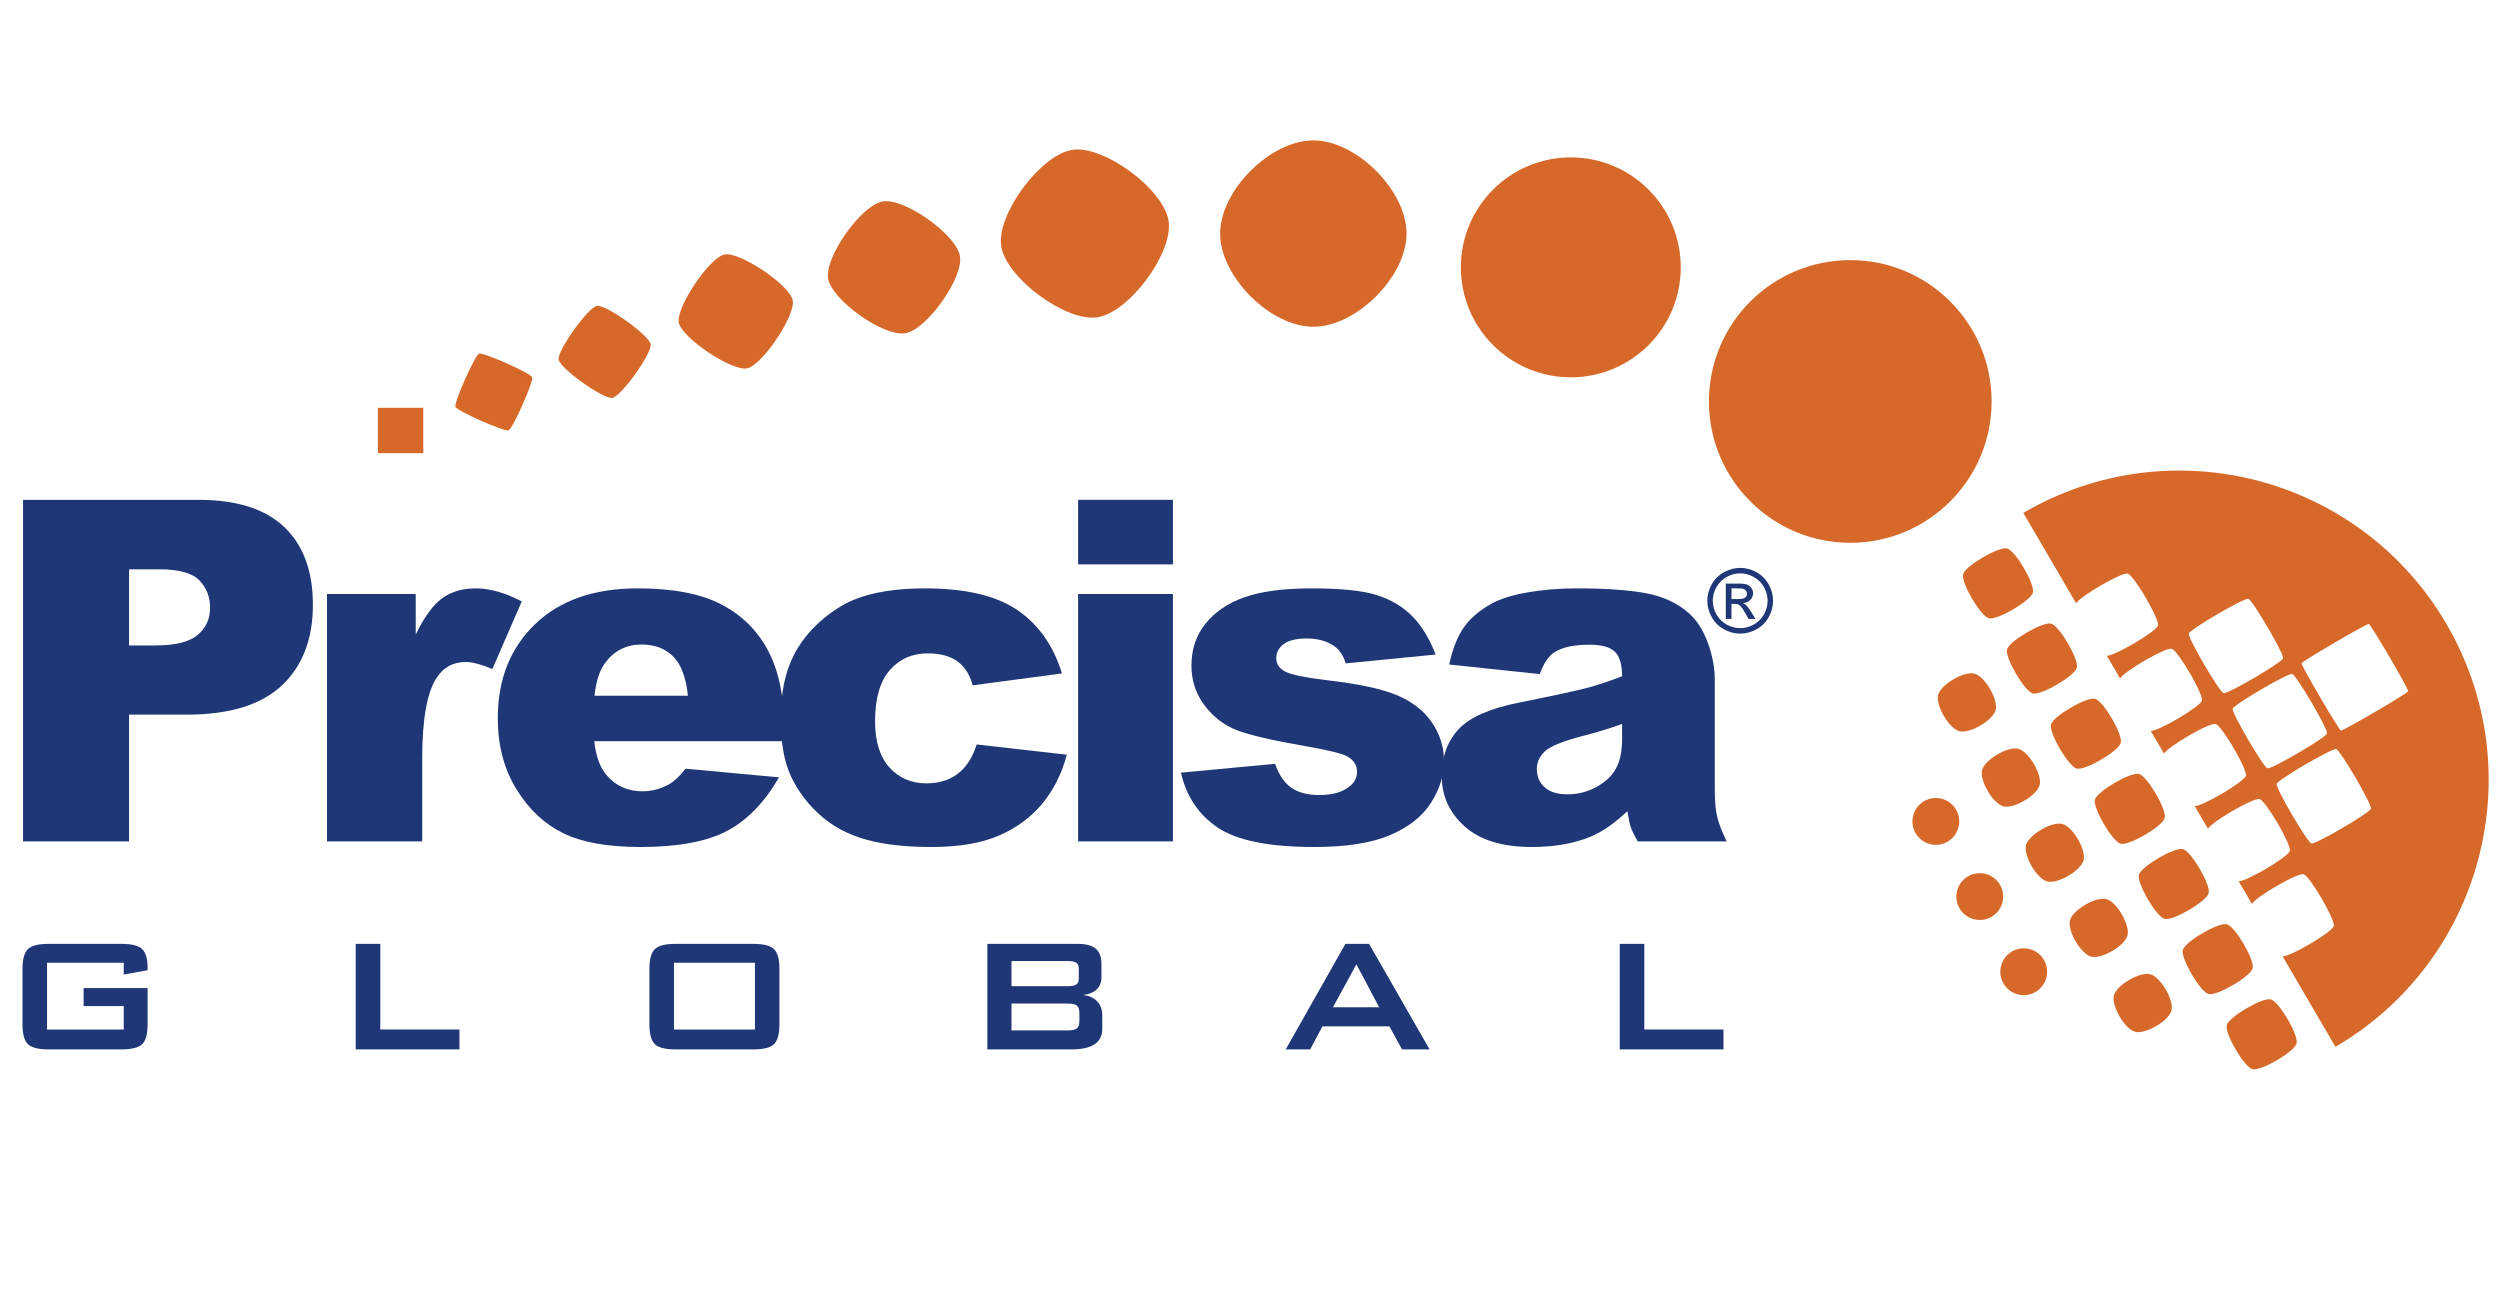 <?xml version="1.0" encoding="UTF-8"?>
<!DOCTYPE svg PUBLIC "-//W3C//DTD SVG 1.1//EN" "http://www.w3.org/Graphics/SVG/1.1/DTD/svg11.dtd">
<svg version="1.1" xmlns="http://www.w3.org/2000/svg" xmlns:xlink="http://www.w3.org/1999/xlink" x="0" y="0" width="587" height="308.985" viewBox="0, 0, 587, 308.985">
  <g id="Capa_1">
    <g>
      <path d="M471.276,128.779 C473.234,129.291 477.842,137.171 477.333,139.13 C476.813,141.082 468.938,145.692 466.983,145.175 C465.024,144.663 460.417,136.782 460.928,134.83 C461.44,132.865 469.319,128.271 471.276,128.779" fill="#D66929"/>
      <path d="M481.6,146.427 C483.554,146.937 488.161,154.812 487.646,156.768 C487.133,158.73 479.258,163.33 477.301,162.821 C475.342,162.309 470.739,154.434 471.249,152.477 C471.76,150.512 479.634,145.915 481.6,146.427" fill="#D66929"/>
      <path d="M463.603,158.166 C466.049,158.801 469.233,164.25 468.592,166.699 C467.952,169.144 462.512,172.323 460.062,171.688 C457.617,171.041 454.435,165.605 455.077,163.155 C455.716,160.705 461.159,157.526 463.603,158.166" fill="#D66929"/>
      <path d="M491.911,164.072 C493.873,164.583 498.474,172.458 497.964,174.416 C497.455,176.38 489.575,180.978 487.619,180.467 C485.66,179.955 481.056,172.081 481.564,170.124 C482.08,168.164 489.954,163.556 491.911,164.072" fill="#D66929"/>
      <path d="M473.919,175.813 C476.366,176.453 479.55,181.895 478.909,184.343 C478.268,186.789 472.83,189.968 470.383,189.327 C467.933,188.68 464.75,183.252 465.392,180.795 C466.035,178.353 471.47,175.171 473.919,175.813" fill="#D66929"/>
      <path d="M453.141,198.187 C456.081,198.96 459.083,197.2 459.851,194.26 C460.628,191.325 458.863,188.322 455.927,187.552 C452.995,186.781 449.986,188.536 449.216,191.477 C448.447,194.416 450.206,197.418 453.141,198.187" fill="#D66929"/>
      <path d="M502.231,181.72 C504.19,182.231 508.794,190.111 508.281,192.061 C507.765,194.023 499.894,198.629 497.932,198.114 C495.981,197.602 491.37,189.72 491.89,187.771 C492.399,185.804 500.272,181.208 502.231,181.72" fill="#D66929"/>
      <path d="M484.236,193.46 C486.687,194.101 489.872,199.541 489.225,201.983 C488.584,204.428 483.146,207.616 480.693,206.974 C478.248,206.336 475.071,200.895 475.711,198.451 C476.354,195.999 481.793,192.817 484.236,193.46" fill="#D66929"/>
      <path d="M463.46,215.83 C466.395,216.598 469.4,214.849 470.171,211.914 C470.939,208.973 469.184,205.971 466.244,205.199 C463.309,204.435 460.304,206.186 459.535,209.121 C458.766,212.063 460.524,215.066 463.46,215.83" fill="#D66929"/>
      <path d="M512.552,199.365 C514.508,199.878 519.115,207.757 518.6,209.71 C518.087,211.669 510.212,216.27 508.259,215.761 C506.291,215.25 501.686,207.376 502.207,205.416 C502.716,203.457 510.591,198.856 512.552,199.365" fill="#D66929"/>
      <path d="M494.559,211.106 C497.009,211.741 500.182,217.187 499.539,219.633 C498.899,222.08 493.463,225.26 491.015,224.619 C488.571,223.979 485.387,218.539 486.028,216.096 C486.667,213.646 492.108,210.465 494.559,211.106" fill="#D66929"/>
      <path d="M473.775,233.48 C476.713,234.247 479.719,232.491 480.489,229.552 C481.26,226.616 479.502,223.615 476.567,222.846 C473.625,222.081 470.623,223.832 469.857,226.766 C469.076,229.708 470.84,232.711 473.775,233.48" fill="#D66929"/>
      <path d="M549.648,171.534 C549.161,171.407 540.278,156.231 540.417,155.738 C540.542,155.254 555.726,146.37 556.211,146.501 C556.703,146.629 565.57,161.805 565.448,162.3 C565.32,162.789 550.138,171.665 549.648,171.534 M556.708,189.873 C556.453,190.841 543.711,198.302 542.727,198.037 C541.752,197.791 534.299,185.04 534.559,184.063 C534.812,183.084 547.555,175.636 548.534,175.887 C549.513,176.146 556.966,188.891 556.708,189.873 M532.411,180.395 C531.425,180.138 523.982,167.393 524.237,166.418 C524.494,165.433 537.239,157.989 538.214,158.242 C539.198,158.499 546.65,171.238 546.388,172.219 C546.135,173.203 533.385,180.654 532.411,180.395 M522.094,162.75 C521.114,162.492 513.663,149.747 513.919,148.77 C514.177,147.783 526.921,140.341 527.898,140.593 C528.88,140.846 536.333,153.596 536.076,154.574 C535.818,155.55 523.076,163.01 522.094,162.75 M574.401,146.464 C554.161,111.841 509.691,100.188 475.07,120.432 C478.273,125.912 482.566,133.253 487.486,141.666 C488.389,139.994 498.161,134.318 499.585,134.687 C501.056,135.068 507.09,145.382 506.706,146.847 C506.324,148.279 496.577,154.009 494.682,153.977 C495.71,155.733 496.747,157.506 497.801,159.306 C498.704,157.64 508.479,151.957 509.913,152.332 C511.376,152.722 517.406,163.028 517.016,164.496 C516.641,165.93 506.904,171.657 505.001,171.624 C506.036,173.397 507.077,175.178 508.118,176.958 C509.021,175.287 518.794,169.604 520.229,169.981 C521.693,170.367 527.721,180.675 527.339,182.141 C526.961,183.573 517.216,189.304 515.318,189.27 C516.365,191.057 517.401,192.837 518.434,194.599 C519.343,192.934 529.114,187.251 530.542,187.626 C532.013,188.008 538.038,198.319 537.656,199.788 C537.279,201.218 527.536,206.949 525.638,206.917 C526.693,208.722 527.729,210.504 528.752,212.244 C529.661,210.58 539.432,204.898 540.856,205.274 C542.333,205.654 548.354,215.968 547.977,217.435 C547.596,218.865 537.854,224.589 535.958,224.562 C541.224,233.571 545.578,241.02 548.37,245.794 C582.987,225.55 594.638,181.081 574.401,146.464" fill="#D66929"/>
      <path d="M522.867,217.013 C524.824,217.524 529.432,225.394 528.916,227.353 C528.403,229.313 520.524,233.914 518.573,233.403 C516.612,232.893 512.009,225.013 512.52,223.055 C513.032,221.1 520.908,216.496 522.867,217.013" fill="#D66929"/>
      <path d="M504.873,228.751 C507.326,229.385 510.506,234.832 509.858,237.278 C509.224,239.727 503.782,242.906 501.334,242.267 C498.889,241.626 495.706,236.184 496.343,233.739 C496.987,231.291 502.431,228.11 504.873,228.751" fill="#D66929"/>
      <path d="M533.181,234.659 C535.145,235.169 539.748,243.043 539.239,245.001 C538.723,246.961 530.843,251.563 528.887,251.051 C526.93,250.541 522.327,242.666 522.839,240.702 C523.352,238.75 531.229,234.147 533.181,234.659" fill="#D66929"/>
      <path d="M467.631,94.261 C467.631,75.933 452.774,61.073 434.443,61.073 C416.114,61.073 401.258,75.933 401.258,94.261 C401.258,112.59 416.114,127.45 434.443,127.45 C452.774,127.45 467.631,112.59 467.631,94.261" fill="#D66929"/>
      <path d="M394.642,62.775 C394.642,48.518 383.086,36.959 368.827,36.959 C354.569,36.959 343.011,48.518 343.011,62.775 C343.011,77.032 354.569,88.591 368.827,88.591 C383.086,88.591 394.642,77.032 394.642,62.775" fill="#D66929"/>
      <path d="M308.372,76.723 C318.48,76.723 330.256,64.951 330.256,54.841 C330.256,44.734 318.48,32.958 308.372,32.958 C298.264,32.958 286.488,44.734 286.488,54.841 C286.488,64.951 298.264,76.723 308.372,76.723" fill="#D66929"/>
      <path d="M257.653,74.502 C265.109,73.392 275.499,59.377 274.393,51.921 C273.286,44.466 259.268,34.075 251.814,35.181 C244.359,36.29 233.967,50.306 235.076,57.762 C236.182,65.215 250.198,75.607 257.653,74.502" fill="#D66929"/>
      <path d="M212.568,78.252 C217.642,77.386 226.268,65.208 225.401,60.134 C224.536,55.06 212.359,46.433 207.284,47.299 C202.21,48.166 193.584,60.345 194.45,65.418 C195.316,70.491 207.495,79.117 212.568,78.252" fill="#D66929"/>
      <path d="M175.388,86.495 C178.964,85.793 186.834,74.075 186.133,70.498 C185.429,66.92 173.709,59.05 170.134,59.753 C166.556,60.455 158.687,72.175 159.389,75.75 C160.092,79.328 171.81,87.198 175.388,86.495" fill="#D66929"/>
      <path d="M143.78,93.421 C145.89,93.067 153.124,82.927 152.771,80.816 C152.418,78.705 142.277,71.472 140.167,71.824 C138.056,72.178 130.823,82.32 131.176,84.429 C131.528,86.541 141.67,93.774 143.78,93.421" fill="#D66929"/>
      <path d="M119.412,101.057 C120.387,100.682 125.332,89.555 124.957,88.579 C124.582,87.604 113.453,82.659 112.479,83.034 C111.505,83.409 106.558,94.537 106.933,95.511 C107.308,96.485 118.437,101.432 119.412,101.057" fill="#D66929"/>
      <path d="M99.385,95.753 L88.737,95.753 L88.737,106.401 L99.385,106.401 z" fill="#D66929"/>
      <path d="M29.053,226.049 L11.049,226.049 L11.049,241.732 L29.053,241.732 L29.053,236.223 L19.629,236.223 L19.629,232.004 L34.655,232.004 L34.655,240.537 Q34.655,243.936 33.389,245.166 Q32.124,246.397 28.513,246.397 L11.424,246.397 Q7.814,246.397 6.548,245.166 Q5.282,243.936 5.282,240.537 L5.282,227.479 Q5.282,224.104 6.548,222.861 Q7.814,221.619 11.424,221.619 L28.513,221.619 Q32.077,221.619 33.366,222.838 Q34.655,224.057 34.655,227.245 L34.655,227.808 L29.053,228.816 z" fill="#1F3776"/>
      <path d="M83.524,246.397 L83.524,221.619 L89.291,221.619 L89.291,241.732 L107.881,241.732 L107.881,246.397 z" fill="#1F3776"/>
      <path d="M152.483,227.479 Q152.483,224.104 153.749,222.861 Q155.015,221.619 158.625,221.619 L176.863,221.619 Q180.473,221.619 181.739,222.861 Q183.005,224.104 183.005,227.479 L183.005,240.537 Q183.005,243.936 181.739,245.166 Q180.473,246.397 176.863,246.397 L158.625,246.397 Q155.015,246.397 153.749,245.166 Q152.483,243.936 152.483,240.537 z M158.25,241.732 L177.261,241.732 L177.261,226.049 L158.25,226.049 z" fill="#1F3776"/>
      <path d="M250.651,225.651 L237.5,225.651 L237.5,231.558 L250.651,231.558 Q252.151,231.558 252.725,231.16 Q253.3,230.761 253.3,229.777 L253.3,227.432 Q253.3,226.471 252.725,226.061 Q252.151,225.651 250.651,225.651 z M250.651,235.637 L237.5,235.637 L237.5,241.943 L250.651,241.943 Q252.292,241.943 252.866,241.451 Q253.44,240.959 253.44,239.716 L253.44,237.841 Q253.44,236.598 252.866,236.118 Q252.292,235.637 250.651,235.637 z M231.827,246.397 L231.827,221.619 L253.065,221.619 Q255.995,221.619 257.308,222.768 Q258.621,223.916 258.621,226.424 L258.621,229.449 Q258.621,231.23 257.519,232.297 Q256.417,233.363 254.354,233.621 Q256.488,233.902 257.648,235.145 Q258.808,236.387 258.808,238.38 L258.808,241.545 Q258.808,244.006 257.003,245.202 Q255.198,246.397 251.518,246.397 z" fill="#1F3776"/>
      <path d="M312.975,236.505 L323.829,236.505 L318.484,226.424 z M301.887,246.397 L315.906,221.619 L321.461,221.619 L335.667,246.397 L329.197,246.397 L326.22,240.982 L310.514,240.982 L307.631,246.397 z" fill="#1F3776"/>
      <path d="M380.317,246.397 L380.317,221.619 L386.083,221.619 L386.083,241.732 L404.673,241.732 L404.673,246.397 z" fill="#1F3776"/>
      <path d="M253.141,117.362 L275.403,117.362 L275.403,132.514 L253.141,132.514 z M253.141,139.47 L275.403,139.47 L275.403,197.558 L253.141,197.558 z" fill="#1F3776"/>
      <path d="M5.413,117.362 L46.607,117.362 C55.574,117.362 62.292,119.492 66.767,123.77 C71.227,128.037 73.467,134.1 73.467,141.985 C73.467,150.075 71.025,156.399 66.158,160.958 C61.288,165.525 53.856,167.796 43.871,167.796 L30.302,167.796 L30.302,197.563 L5.413,197.563 z M30.302,151.555 L36.371,151.555 C41.147,151.555 44.502,150.728 46.43,149.064 C48.374,147.405 49.329,145.287 49.329,142.683 C49.329,140.166 48.491,138.041 46.826,136.286 C45.144,134.541 41.988,133.673 37.357,133.673 L30.302,133.673 z" fill="#1F3776"/>
      <path d="M76.774,139.47 L97.613,139.47 L97.613,148.984 C99.614,144.863 101.677,142.033 103.816,140.479 C105.936,138.925 108.582,138.15 111.718,138.15 C115.005,138.15 118.599,139.175 122.507,141.221 L115.607,157.085 C112.973,155.991 110.906,155.438 109.364,155.438 C106.452,155.438 104.187,156.638 102.587,159.045 C100.293,162.443 99.135,168.791 99.135,178.088 L99.135,197.567 L76.774,197.567 z" fill="#1F3776"/>
      <path d="M184.173,174.036 L139.53,174.036 C139.935,177.61 140.906,180.273 142.432,182.018 C144.583,184.542 147.393,185.794 150.855,185.794 C153.043,185.794 155.119,185.25 157.09,184.151 C158.295,183.464 159.595,182.239 160.978,180.488 L182.909,182.523 C179.562,188.35 175.506,192.537 170.77,195.071 C166.021,197.596 159.225,198.876 150.358,198.876 C142.674,198.876 136.617,197.789 132.207,195.616 C127.792,193.446 124.129,190.007 121.239,185.273 C118.334,180.557 116.882,175 116.882,168.624 C116.882,159.537 119.795,152.191 125.613,146.577 C131.432,140.967 139.462,138.15 149.707,138.15 C158.021,138.15 164.588,139.409 169.394,141.929 C174.217,144.446 177.889,148.081 180.393,152.864 C182.909,157.639 184.173,163.865 184.173,171.516 z M161.521,163.361 C161.091,159.073 159.919,155.987 158.043,154.116 C156.173,152.259 153.703,151.336 150.634,151.336 C147.102,151.336 144.269,152.741 142.163,155.55 C140.811,157.294 139.947,159.9 139.584,163.361 z" fill="#1F3776"/>
      <path d="M229.324,174.799 L250.489,177.206 C249.325,181.62 247.406,185.441 244.748,188.671 C242.077,191.895 238.681,194.404 234.552,196.191 C230.401,197.977 225.136,198.876 218.767,198.876 C212.599,198.876 207.467,198.298 203.362,197.137 C199.261,196.007 195.742,194.15 192.773,191.57 C189.829,188.999 187.518,185.986 185.833,182.523 C184.153,179.072 183.31,174.482 183.31,168.758 C183.31,162.783 184.345,157.816 186.384,153.839 C187.872,150.917 189.924,148.309 192.507,145.99 C195.104,143.678 197.756,141.965 200.489,140.826 C204.827,139.044 210.385,138.15 217.183,138.15 C226.659,138.15 233.896,139.842 238.87,143.236 C243.844,146.635 247.337,151.589 249.349,158.122 L228.393,160.91 C227.731,158.436 226.538,156.561 224.815,155.292 C223.074,154.04 220.758,153.41 217.835,153.41 C214.149,153.41 211.174,154.745 208.894,157.38 C206.609,160.012 205.47,164.007 205.47,169.357 C205.47,174.135 206.604,177.747 208.86,180.227 C211.124,182.697 214.008,183.932 217.493,183.932 C220.425,183.932 222.872,183.191 224.858,181.697 C226.85,180.204 228.341,177.902 229.324,174.799" fill="#1F3776"/>
      <path d="M277.286,181.419 L299.392,179.346 C300.299,181.957 301.578,183.848 303.216,184.972 C304.846,186.098 307.047,186.673 309.778,186.673 C312.776,186.673 315.092,186.031 316.729,184.764 C318,183.811 318.638,182.633 318.638,181.211 C318.638,179.613 317.806,178.37 316.124,177.491 C314.922,176.877 311.741,176.115 306.547,175.199 C298.815,173.865 293.461,172.619 290.436,171.46 C287.433,170.308 284.914,168.365 282.843,165.647 C280.785,162.908 279.75,159.807 279.75,156.287 C279.75,152.467 280.849,149.164 283.076,146.408 C285.307,143.639 288.369,141.575 292.282,140.21 C296.188,138.841 301.41,138.152 307.97,138.152 C314.894,138.152 320.026,138.678 323.329,139.748 C326.608,140.798 329.376,142.435 331.585,144.666 C333.783,146.89 335.624,149.896 337.091,153.687 L315.969,155.766 C315.42,153.904 314.505,152.543 313.229,151.664 C311.484,150.497 309.36,149.919 306.88,149.919 C304.364,149.919 302.539,150.362 301.372,151.252 C300.236,152.146 299.657,153.233 299.657,154.503 C299.657,155.918 300.394,156.994 301.844,157.728 C303.313,158.449 306.479,159.107 311.363,159.691 C318.781,160.536 324.286,161.697 327.89,163.186 C331.502,164.683 334.258,166.81 336.174,169.579 C338.088,172.346 339.043,175.393 339.043,178.711 C339.043,182.066 338.032,185.316 336.009,188.479 C333.988,191.658 330.805,194.185 326.427,196.067 C322.073,197.926 316.146,198.876 308.626,198.876 C298.016,198.876 290.472,197.355 285.953,194.341 C281.447,191.3 278.554,187.003 277.286,181.419" fill="#1F3776"/>
      <path d="M361.547,158.281 L340.275,156.03 C341.07,152.319 342.235,149.394 343.751,147.254 C345.253,145.123 347.439,143.279 350.283,141.709 C352.326,140.581 355.124,139.706 358.713,139.084 C362.285,138.463 366.138,138.15 370.303,138.15 C376.985,138.15 382.338,138.53 386.403,139.268 C390.428,140.012 393.818,141.577 396.503,143.94 C398.401,145.588 399.891,147.912 400.992,150.917 C402.088,153.927 402.631,156.801 402.631,159.537 L402.631,185.204 C402.631,187.927 402.796,190.067 403.158,191.625 C403.498,193.181 404.252,195.152 405.419,197.558 L384.532,197.558 C383.686,196.067 383.135,194.911 382.885,194.145 C382.631,193.355 382.378,192.127 382.117,190.449 C379.196,193.253 376.295,195.26 373.42,196.475 C369.485,198.073 364.91,198.876 359.693,198.876 C352.761,198.876 347.51,197.274 343.918,194.052 C340.318,190.847 338.514,186.89 338.514,182.189 C338.514,177.775 339.809,174.153 342.404,171.3 C344.992,168.459 349.77,166.334 356.736,164.956 C365.079,163.274 370.504,162.107 372.98,161.427 C375.468,160.748 378.087,159.867 380.865,158.775 C380.865,156.03 380.296,154.116 379.176,153.038 C378.032,151.928 376.045,151.375 373.204,151.375 C369.549,151.375 366.822,151.972 364.994,153.141 C363.581,154.051 362.422,155.765 361.547,158.281 M380.865,169.982 C377.803,171.092 374.606,172.057 371.29,172.888 C366.765,174.096 363.914,175.268 362.702,176.443 C361.467,177.643 360.849,179.008 360.849,180.557 C360.849,182.302 361.446,183.723 362.663,184.835 C363.895,185.955 365.69,186.508 368.068,186.508 C370.545,186.508 372.852,185.894 374.975,184.711 C377.113,183.498 378.626,182.038 379.513,180.293 C380.416,178.572 380.865,176.308 380.865,173.544 z" fill="#1F3776"/>
      <path d="M408.604,133.343 C409.897,133.343 411.173,133.679 412.401,134.348 C413.625,135.006 414.583,135.958 415.277,137.197 C415.969,138.441 416.314,139.721 416.314,141.062 C416.314,142.401 415.979,143.669 415.29,144.897 C414.626,146.123 413.669,147.074 412.432,147.749 C411.216,148.432 409.945,148.778 408.604,148.778 C407.272,148.778 405.98,148.432 404.768,147.749 C403.54,147.072 402.578,146.121 401.91,144.897 C401.232,143.669 400.875,142.397 400.875,141.062 C400.875,139.721 401.232,138.441 401.91,137.197 C402.605,135.958 403.577,135.006 404.807,134.348 C406.044,133.679 407.303,133.343 408.604,133.343 M408.604,134.619 C407.52,134.619 406.458,134.899 405.443,135.459 C404.415,136.016 403.621,136.807 403.031,137.838 C402.452,138.882 402.164,139.947 402.164,141.062 C402.164,142.172 402.452,143.25 403.022,144.263 C403.583,145.27 404.387,146.069 405.417,146.642 C406.432,147.202 407.488,147.486 408.604,147.486 C409.724,147.486 410.78,147.202 411.803,146.642 C412.826,146.069 413.604,145.27 414.186,144.263 C414.74,143.25 415.036,142.172 415.036,141.062 C415.036,139.947 414.74,138.882 414.178,137.838 C413.591,136.807 412.781,136.016 411.754,135.459 C410.736,134.899 409.667,134.619 408.604,134.619 M405.216,145.322 L405.216,137.022 L408.072,137.022 C409.057,137.022 409.755,137.109 410.19,137.25 C410.611,137.419 410.971,137.673 411.225,138.059 C411.486,138.449 411.622,138.849 411.622,139.268 C411.622,139.88 411.414,140.411 410.971,140.861 C410.542,141.312 409.965,141.555 409.234,141.609 C409.539,141.731 409.768,141.883 409.953,142.052 C410.277,142.382 410.699,142.931 411.181,143.701 L412.195,145.322 L410.546,145.322 L409.82,144.014 C409.234,142.989 408.768,142.334 408.415,142.085 C408.167,141.895 407.815,141.801 407.349,141.801 L406.548,141.801 L406.548,145.322 z M406.553,140.655 L408.173,140.655 C408.965,140.655 409.483,140.542 409.772,140.303 C410.061,140.084 410.197,139.754 410.197,139.379 C410.197,139.135 410.122,138.916 409.992,138.736 C409.852,138.53 409.659,138.4 409.415,138.291 C409.182,138.196 408.725,138.144 408.083,138.144 L406.553,138.144 z" fill="#1F3776"/>
    </g>
  </g>
</svg>

